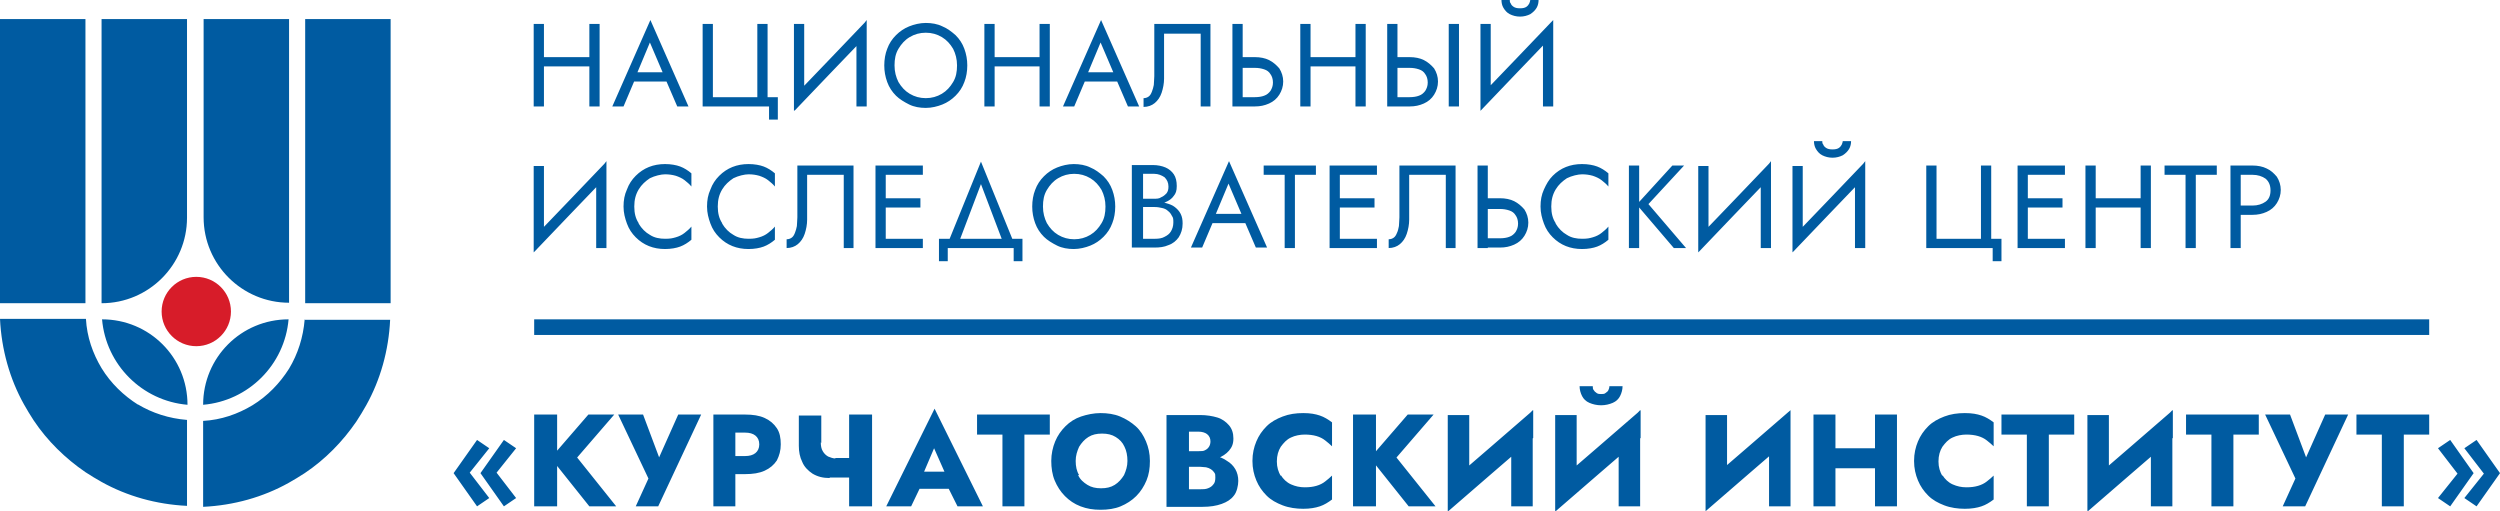 <?xml version="1.0" encoding="UTF-8"?>
<svg id="_Слой_2_копия_" data-name="Слой 2 (копия)" xmlns="http://www.w3.org/2000/svg" version="1.1" viewBox="0 0 512 104.7">
  <defs>
    <style>
      .cls-1 {
        fill: #005ba1;
      }

      .cls-1, .cls-2 {
        stroke-width: 0px;
      }

      .cls-2 {
        fill: #d71c29;
      }
    </style>
  </defs>
  <path class="cls-1" d="M100.2,102l-2.5,1.7-4.8-6.8,4.8-6.8,2.5,1.7-4,5,4,5.2ZM105.7,102l-2.5,1.7-4.8-6.8,4.8-6.8,2.5,1.7-4,5,4,5.2ZM114.1,84.9v18.8h-4.7v-18.8h4.7ZM125.8,84.9l-7.6,8.8,8,10h-5.5l-7.9-9.9,7.7-8.9h5.3ZM134.8,103.7h-4.6l2.6-5.7-6.2-13.1h5.1l4.2,11.2h-2s5-11.2,5-11.2h4.7l-8.8,18.8ZM150.6,84.9v18.8h-4.5v-18.8h4.5ZM148.9,84.9h3.7c1.6,0,2.9.2,4,.7,1.1.5,1.9,1.2,2.5,2.1.6.9.8,2,.8,3.3s-.3,2.3-.8,3.3c-.6.9-1.4,1.6-2.5,2.1-1.1.5-2.4.7-4,.7h-3.7v-3.7h3.7c.9,0,1.6-.2,2.1-.6.5-.4.8-1,.8-1.8s-.3-1.4-.8-1.8c-.5-.4-1.2-.6-2.1-.6h-3.7v-3.7ZM168.1,90.6c0,.7.1,1.3.4,1.8.3.5.6.8,1.1,1.1.5.2,1,.4,1.6.4l-1.3,4c-1.4,0-2.5-.3-3.5-.9-.9-.6-1.7-1.4-2.1-2.4-.5-1-.7-2.1-.7-3.3v-6.2h4.6v5.6ZM171.1,93.8h4.5v4h-5.8l1.3-4ZM178.6,84.9v18.8h-4.7v-18.8h4.7ZM188.7,97.9l.2,1-2.3,4.8h-5.1l9.9-20,9.9,20h-5.2l-2.3-4.6.2-1.2-2.7-6.1-2.6,6.1ZM186.7,96.6h9.3l.3,3.5h-9.9l.3-3.5ZM200.1,84.9h14.9v4.1h-5.2v14.7h-4.5v-14.7h-5.2v-4.1ZM216.1,90.4c.5-1.2,1.2-2.2,2.1-3.1s2-1.6,3.2-2,2.6-.7,4-.7,2.8.2,4,.7c1.2.5,2.3,1.2,3.2,2s1.6,1.9,2.1,3.1c.5,1.2.8,2.5.8,4s-.2,2.8-.7,4-1.2,2.3-2.1,3.2c-.9.9-2,1.6-3.2,2.1s-2.6.7-4.1.7-2.8-.2-4.1-.7-2.3-1.2-3.2-2.1c-.9-.9-1.6-2-2.1-3.2-.5-1.2-.7-2.6-.7-4s.3-2.8.8-4ZM220.8,97.3c.4.9,1.1,1.5,1.9,2,.8.5,1.7.7,2.8.7s2-.2,2.8-.7c.8-.5,1.4-1.2,1.9-2,.4-.9.7-1.8.7-2.9s-.2-2.1-.6-2.9c-.4-.9-1-1.5-1.8-2-.8-.5-1.7-.7-2.8-.7s-2,.2-2.8.7c-.8.5-1.4,1.2-1.9,2-.4.9-.7,1.8-.7,2.9s.2,2.1.7,2.9ZM242.5,92.4h3c.5,0,1,0,1.3-.2.4-.2.6-.4.8-.7.2-.3.3-.7.3-1.1,0-.6-.2-1.1-.7-1.5-.4-.3-1-.5-1.8-.5h-1.9v11.8h2.3c.6,0,1.1,0,1.6-.2.5-.2.8-.4,1.1-.8.3-.3.4-.8.4-1.4s0-.7-.2-1c-.2-.3-.4-.5-.7-.7-.3-.2-.6-.3-1-.4-.4,0-.8-.1-1.2-.1h-3.5v-2.5h4c.9,0,1.8,0,2.7.3.9.2,1.6.5,2.3,1,.7.4,1.3,1,1.7,1.7.4.7.6,1.5.6,2.4s-.3,2.3-.9,3c-.6.8-1.4,1.3-2.5,1.7-1.1.4-2.4.6-3.9.6h-7.4v-18.8h6.9c1.3,0,2.5.2,3.5.5,1,.3,1.8.9,2.4,1.6.6.7.9,1.6.9,2.7s-.3,1.8-.9,2.5c-.6.7-1.4,1.2-2.4,1.6-1,.4-2.1.6-3.5.6h-3.5v-2ZM262.3,97.3c.5.8,1.2,1.5,2.1,1.9s1.8.6,2.8.6,1.7-.1,2.4-.3c.7-.2,1.3-.5,1.8-.9.5-.4,1-.8,1.4-1.2v4.9c-.8.6-1.6,1.1-2.5,1.4-.9.3-2,.5-3.4.5s-2.9-.2-4.2-.7c-1.3-.5-2.4-1.1-3.3-2s-1.6-1.9-2.1-3.1-.8-2.5-.8-4,.3-2.8.8-4c.5-1.2,1.2-2.2,2.1-3.1s2-1.5,3.3-2c1.3-.5,2.7-.7,4.2-.7s2.5.2,3.4.5c.9.3,1.7.8,2.5,1.4v4.9c-.4-.4-.9-.8-1.4-1.2-.5-.4-1.1-.7-1.8-.9-.7-.2-1.5-.3-2.4-.3s-2,.2-2.8.6c-.9.4-1.5,1.1-2.1,1.9-.5.8-.8,1.8-.8,3s.3,2.1.8,3ZM281.8,84.9v18.8h-4.7v-18.8h4.7ZM293.6,84.9l-7.6,8.8,8,10h-5.5l-7.9-9.9,7.7-8.9h5.3ZM296.6,104.7v-5.7c.1,0,17.4-15,17.4-15v5.7c-.1,0-17.4,15-17.4,15ZM300.9,100.2l-4.4,4.5v-19.7h4.4v15.3ZM313.9,103.7h-4.4v-15.1l4.4-4.6v19.7ZM318.6,104.7v-5.7c.1,0,17.4-15,17.4-15v5.7c-.1,0-17.4,15-17.4,15ZM322.9,100.2l-4.4,4.5v-19.7h4.4v15.3ZM326.2,79.1c0,.3,0,.6.2.8.1.2.3.4.6.6s.6.2.9.2.7,0,.9-.2.5-.3.6-.6c.1-.2.2-.5.2-.8h2.7c0,.7-.2,1.4-.5,2-.3.6-.8,1.1-1.5,1.4-.7.3-1.5.5-2.4.5s-1.7-.2-2.4-.5-1.2-.8-1.5-1.4c-.3-.6-.5-1.3-.5-2h2.7ZM335.9,103.7h-4.4v-15.1l4.4-4.6v19.7ZM349.3,104.7v-5.7c.1,0,17.4-15,17.4-15v5.7c-.1,0-17.4,15-17.4,15ZM353.7,100.2l-4.4,4.5v-19.7h4.4v15.3ZM366.7,103.7h-4.4v-15.1l4.4-4.6v19.7ZM375.9,84.9v18.8h-4.5v-18.8h4.5ZM372.6,91.8h14.2v4.1h-14.2v-4.1ZM388.5,84.9v18.8h-4.5v-18.8h4.5ZM397.8,97.3c.5.8,1.2,1.5,2.1,1.9.9.4,1.8.6,2.8.6s1.7-.1,2.4-.3c.7-.2,1.3-.5,1.8-.9.5-.4,1-.8,1.4-1.2v4.9c-.8.6-1.6,1.1-2.5,1.4-.9.3-2,.5-3.4.5s-2.9-.2-4.2-.7c-1.3-.5-2.4-1.1-3.3-2s-1.6-1.9-2.1-3.1c-.5-1.2-.8-2.5-.8-4s.3-2.8.8-4c.5-1.2,1.2-2.2,2.1-3.1s2-1.5,3.3-2,2.7-.7,4.2-.7,2.5.2,3.4.5c.9.3,1.7.8,2.5,1.4v4.9c-.4-.4-.9-.8-1.4-1.2-.5-.4-1.1-.7-1.8-.9-.7-.2-1.5-.3-2.4-.3s-2,.2-2.8.6c-.9.4-1.5,1.1-2.1,1.9-.5.8-.8,1.8-.8,3s.3,2.1.8,3ZM409.9,84.9h14.9v4.1h-5.2v14.7h-4.5v-14.7h-5.2v-4.1ZM427.6,104.7v-5.7c.1,0,17.4-15,17.4-15v5.7c-.1,0-17.4,15-17.4,15ZM431.9,100.2l-4.4,4.5v-19.7h4.4v15.3ZM444.9,103.7h-4.4v-15.1l4.4-4.6v19.7ZM447.7,84.9h14.9v4.1h-5.2v14.7h-4.5v-14.7h-5.2v-4.1ZM472.1,103.7h-4.6l2.6-5.7-6.2-13.1h5.1l4.2,11.2h-2s5-11.2,5-11.2h4.7l-8.8,18.8ZM482.6,84.9h14.9v4.1h-5.2v14.7h-4.5v-14.7h-5.2v-4.1ZM499.3,91.8l2.5-1.7,4.8,6.8-4.8,6.8-2.5-1.7,4-5-4-5.2ZM504.7,91.8l2.5-1.7,4.8,6.8-4.8,6.8-2.5-1.7,4-5-4-5.2Z"/>
  <rect class="cls-1" x="109.4" y="65.4" width="388.1" height="3.2"/>
  <path class="cls-1" d="M111.4,4.9v16.9h-2.1V4.9h2.1ZM110.5,11.7h11.6v1.9h-11.6v-1.9ZM122.8,4.9v16.9h-2.1V4.9h2.1ZM130.4,15.5l-.2.4-2.5,5.9h-2.3l7.8-17.7,7.8,17.7h-2.3l-2.5-5.8-.2-.5-2.9-6.8-2.8,6.7ZM129.6,14.8h7.5l.7,1.9h-8.9l.7-1.9ZM155.1,19.9V4.9h2.1v15h2.1v4.6h-1.8v-2.7h-13.6V4.9h2.1v15h9.3ZM162.7,22.7v-3.1c.1,0,14.8-15.4,14.8-15.4v3.1c-.1,0-14.8,15.4-14.8,15.4ZM164.7,20l-2.1,2.7V4.9h2.1v15.1ZM177.5,21.8h-2.1V6.8l2.1-2.7v17.7ZM181.7,10c.4-1.1,1-2,1.8-2.8.8-.8,1.7-1.4,2.7-1.8,1-.4,2.2-.7,3.4-.7s2.4.2,3.4.7c1,.4,1.9,1.1,2.7,1.8.8.8,1.4,1.7,1.8,2.8.4,1.1.6,2.2.6,3.4s-.2,2.4-.6,3.4c-.4,1.1-1,2-1.8,2.8-.8.8-1.7,1.4-2.7,1.8s-2.2.7-3.4.7-2.4-.2-3.4-.7-2-1.1-2.7-1.8c-.8-.8-1.4-1.7-1.8-2.8-.4-1.1-.6-2.2-.6-3.4s.2-2.4.6-3.4ZM184,16.8c.6,1,1.3,1.8,2.3,2.4,1,.6,2.1.9,3.3.9s2.3-.3,3.3-.9c1-.6,1.7-1.4,2.3-2.4s.8-2.1.8-3.4-.3-2.4-.8-3.4c-.6-1-1.3-1.8-2.3-2.4-1-.6-2.1-.9-3.3-.9s-2.3.3-3.3.9-1.7,1.4-2.3,2.4c-.6,1-.8,2.1-.8,3.4s.3,2.4.8,3.4ZM203.7,4.9v16.9h-2.1V4.9h2.1ZM202.8,11.7h11.6v1.9h-11.6v-1.9ZM215,4.9v16.9h-2.1V4.9h2.1ZM222.7,15.5l-.2.4-2.5,5.9h-2.3l7.8-17.7,7.8,17.7h-2.3l-2.5-5.8-.2-.5-2.9-6.8-2.8,6.7ZM221.8,14.8h7.5l.7,1.9h-8.9l.7-1.9ZM248,21.8h-2.1V6.9h-7.5v9.2c0,1-.2,2-.5,2.9-.3.9-.8,1.6-1.4,2.1-.6.5-1.4.8-2.3.8v-1.8c.4,0,.7-.1,1-.3.3-.2.5-.5.7-1s.3-.9.4-1.4c0-.5.1-1.1.1-1.8V4.9h11.5v16.9ZM254.5,4.9v16.9h-2.1V4.9h2.1ZM253.6,11.7h3.4c1.1,0,2.1.2,2.9.6s1.5,1,2.1,1.7c.5.8.8,1.7.8,2.7s-.3,1.9-.8,2.7c-.5.8-1.2,1.4-2.1,1.8s-1.8.6-2.9.6h-3.4v-1.9h3.4c.7,0,1.4-.1,1.9-.3.6-.2,1-.6,1.3-1,.3-.5.5-1,.5-1.7s-.2-1.3-.5-1.7c-.3-.5-.7-.8-1.3-1s-1.2-.3-1.9-.3h-3.4v-1.9ZM268.4,4.9v16.9h-2.1V4.9h2.1ZM267.5,11.7h11.6v1.9h-11.6v-1.9ZM279.7,4.9v16.9h-2.1V4.9h2.1ZM286.2,4.9v16.9h-2.1V4.9h2.1ZM285.3,11.7h3.4c1.1,0,2.1.2,2.9.6s1.5,1,2.1,1.7c.5.8.8,1.7.8,2.7s-.3,1.9-.8,2.7c-.5.8-1.2,1.4-2.1,1.8s-1.8.6-2.9.6h-3.4v-1.9h3.4c.7,0,1.4-.1,1.9-.3.6-.2,1-.6,1.3-1,.3-.5.5-1,.5-1.7s-.2-1.3-.5-1.7c-.3-.5-.7-.8-1.3-1s-1.2-.3-1.9-.3h-3.4v-1.9ZM298.8,4.9v16.9h-2.1V4.9h2.1ZM303.2,22.7v-3.1c.1,0,14.8-15.4,14.8-15.4v3.1c-.1,0-14.8,15.4-14.8,15.4ZM305.3,20l-2.1,2.7V4.9h2.1v15.1ZM309.2,0c0,.2,0,.5.2.7.1.3.3.5.6.7.3.2.7.3,1.3.3s1-.1,1.3-.3.5-.5.6-.7c.1-.3.2-.5.2-.7h1.7c0,.5-.1,1.1-.4,1.6-.3.5-.7.9-1.3,1.3-.6.3-1.3.5-2.1.5s-1.5-.2-2.1-.5c-.6-.3-1-.8-1.3-1.3-.3-.5-.4-1.1-.4-1.6h1.7ZM318.1,21.8h-2.1V6.8l2.1-2.7v17.7ZM109.4,51.6v-3.1c.1,0,14.8-15.4,14.8-15.4v3.1c-.1,0-14.8,15.4-14.8,15.4ZM111.4,49l-2.1,2.7v-17.7h2.1v15.1ZM124.2,50.8h-2.1v-15.1l2.1-2.7v17.7ZM130.8,45.8c.6,1,1.4,1.8,2.3,2.3.9.6,2,.8,3.1.8s1.5-.1,2.2-.3c.7-.2,1.3-.5,1.8-.9.5-.4,1-.8,1.4-1.3v2.7c-.7.6-1.5,1.1-2.3,1.4-.8.3-1.9.5-3.1.5s-2.3-.2-3.3-.6-1.9-1-2.7-1.8c-.8-.8-1.4-1.7-1.8-2.8-.4-1.1-.7-2.2-.7-3.5s.2-2.4.7-3.5c.4-1.1,1-2,1.8-2.8.8-.8,1.7-1.4,2.7-1.8,1-.4,2.1-.6,3.3-.6s2.3.2,3.1.5c.8.3,1.6.8,2.3,1.4v2.7c-.4-.5-.9-.9-1.4-1.3-.5-.4-1.2-.7-1.8-.9-.7-.2-1.4-.3-2.2-.3s-2.1.3-3.1.8c-.9.6-1.7,1.3-2.3,2.3-.6,1-.9,2.1-.9,3.5s.3,2.5.9,3.4ZM147.9,45.8c.6,1,1.4,1.8,2.3,2.3.9.6,2,.8,3.1.8s1.5-.1,2.2-.3c.7-.2,1.3-.5,1.8-.9.5-.4,1-.8,1.4-1.3v2.7c-.7.6-1.5,1.1-2.3,1.4-.8.3-1.9.5-3.1.5s-2.3-.2-3.3-.6-1.9-1-2.7-1.8c-.8-.8-1.4-1.7-1.8-2.8-.4-1.1-.7-2.2-.7-3.5s.2-2.4.7-3.5c.4-1.1,1-2,1.8-2.8.8-.8,1.7-1.4,2.7-1.8,1-.4,2.1-.6,3.3-.6s2.3.2,3.1.5c.8.3,1.6.8,2.3,1.4v2.7c-.4-.5-.9-.9-1.4-1.3-.5-.4-1.2-.7-1.8-.9-.7-.2-1.4-.3-2.2-.3s-2.1.3-3.1.8c-.9.6-1.7,1.3-2.3,2.3-.6,1-.9,2.1-.9,3.5s.3,2.5.9,3.4ZM174.9,50.8h-2.1v-15h-7.5v9.2c0,1-.2,2-.5,2.9-.3.9-.8,1.6-1.4,2.1-.6.5-1.4.8-2.3.8v-1.8c.4,0,.7-.1,1-.3.3-.2.5-.5.7-1s.3-.9.4-1.4c0-.5.1-1.1.1-1.8v-10.6h11.5v16.9ZM181.4,33.9v16.9h-2.1v-16.9h2.1ZM180.5,33.9h8.5v1.9h-8.5v-1.9ZM180.5,40.6h8v1.9h-8v-1.9ZM180.5,48.9h8.5v1.9h-8.5v-1.9ZM194.1,50.8v2.7h-1.8v-4.6h17.1v4.6h-1.8v-2.7h-13.5ZM196.2,50.1h-2.2l6.9-17,6.9,17h-2.2l-4.7-12.4-4.7,12.4ZM212,38.9c.4-1.1,1-2,1.8-2.8.8-.8,1.7-1.4,2.7-1.8,1-.4,2.2-.7,3.4-.7s2.4.2,3.4.7c1,.4,1.9,1.1,2.7,1.8.8.8,1.4,1.7,1.8,2.8.4,1.1.6,2.2.6,3.4s-.2,2.4-.6,3.4c-.4,1.1-1,2-1.8,2.8-.8.8-1.7,1.4-2.7,1.8s-2.2.7-3.4.7-2.4-.2-3.4-.7-2-1.1-2.7-1.8c-.8-.8-1.4-1.7-1.8-2.8-.4-1.1-.6-2.2-.6-3.4s.2-2.4.6-3.4ZM214.4,45.7c.6,1,1.3,1.8,2.3,2.4,1,.6,2.1.9,3.3.9s2.3-.3,3.3-.9c1-.6,1.7-1.4,2.3-2.4s.8-2.1.8-3.4-.3-2.4-.8-3.4c-.6-1-1.3-1.8-2.3-2.4-1-.6-2.1-.9-3.3-.9s-2.3.3-3.3.9-1.7,1.4-2.3,2.4c-.6,1-.8,2.1-.8,3.4s.3,2.4.8,3.4ZM233.6,40.7h2.7c.6,0,1.1,0,1.5-.3.5-.2.8-.5,1.1-.8.3-.4.4-.8.4-1.4,0-.8-.3-1.4-.8-1.9-.6-.4-1.3-.7-2.1-.7h-2.3v13.3h2.5c.7,0,1.4-.1,1.9-.4.6-.3,1-.6,1.3-1.1.3-.5.5-1.1.5-1.8s0-1-.3-1.4c-.2-.4-.4-.7-.8-1-.3-.3-.7-.5-1.2-.6-.5-.1-.9-.2-1.5-.2h-3v-1.1h3c.8,0,1.6,0,2.3.3.7.2,1.3.4,1.8.8.5.4.9.8,1.2,1.4.3.6.4,1.2.4,2,0,1.1-.3,2-.8,2.8-.5.7-1.2,1.3-2.1,1.6-.9.4-1.8.5-2.9.5h-4.6v-16.9h4.3c1,0,1.9.2,2.6.5.7.3,1.3.8,1.7,1.4.4.6.6,1.4.6,2.4s-.2,1.5-.6,2c-.4.6-1,1-1.7,1.3-.7.3-1.6.4-2.6.4h-2.7v-1.1ZM248.9,44.4l-.2.4-2.5,5.9h-2.3l7.8-17.7,7.8,17.7h-2.3l-2.5-5.8-.2-.5-2.9-6.8-2.8,6.7ZM248,43.8h7.5l.7,1.9h-8.9l.7-1.9ZM258.8,33.9h10.7v1.9h-4.3v15h-2.1v-15h-4.3v-1.9ZM274.4,33.9v16.9h-2.1v-16.9h2.1ZM273.5,33.9h8.5v1.9h-8.5v-1.9ZM273.5,40.6h8v1.9h-8v-1.9ZM273.5,48.9h8.5v1.9h-8.5v-1.9ZM298.2,50.8h-2.1v-15h-7.5v9.2c0,1-.2,2-.5,2.9-.3.9-.8,1.6-1.4,2.1-.6.5-1.4.8-2.3.8v-1.8c.4,0,.7-.1,1-.3.3-.2.5-.5.7-1,.2-.4.3-.9.4-1.4,0-.5.1-1.1.1-1.8v-10.6h11.5v16.9ZM304.7,33.9v16.9h-2.1v-16.9h2.1ZM303.8,40.6h3.4c1.1,0,2.1.2,2.9.6s1.5,1,2.1,1.7c.5.8.8,1.7.8,2.7s-.3,1.9-.8,2.7c-.5.8-1.2,1.4-2.1,1.8s-1.8.6-2.9.6h-3.4v-1.9h3.4c.7,0,1.4-.1,1.9-.3.6-.2,1-.6,1.3-1,.3-.5.5-1,.5-1.7s-.2-1.3-.5-1.7c-.3-.5-.7-.8-1.3-1s-1.2-.3-1.9-.3h-3.4v-1.9ZM318.6,45.8c.6,1,1.4,1.8,2.3,2.3.9.6,2,.8,3.1.8s1.5-.1,2.2-.3c.7-.2,1.3-.5,1.8-.9.5-.4,1-.8,1.4-1.3v2.7c-.7.6-1.5,1.1-2.3,1.4s-1.9.5-3.1.5-2.3-.2-3.3-.6c-1-.4-1.9-1-2.7-1.8-.8-.8-1.4-1.7-1.8-2.8s-.7-2.2-.7-3.5.2-2.4.7-3.5,1-2,1.8-2.8c.8-.8,1.7-1.4,2.7-1.8,1-.4,2.1-.6,3.3-.6s2.3.2,3.1.5,1.6.8,2.3,1.4v2.7c-.4-.5-.9-.9-1.4-1.3-.5-.4-1.2-.7-1.8-.9-.7-.2-1.4-.3-2.2-.3s-2.1.3-3.1.8c-.9.6-1.7,1.3-2.3,2.3-.6,1-.9,2.1-.9,3.5s.3,2.5.9,3.4ZM335.7,33.9v16.9h-2.1v-16.9h2.1ZM344.9,33.9l-7.3,7.9,7.7,9h-2.5l-7.6-8.9,7.3-8h2.5ZM347.9,51.6v-3.1c.1,0,14.8-15.4,14.8-15.4v3.1c-.1,0-14.8,15.4-14.8,15.4ZM349.9,49l-2.1,2.7v-17.7h2.1v15.1ZM362.7,50.8h-2.1v-15.1l2.1-2.7v17.7ZM367.2,51.6v-3.1c.1,0,14.8-15.4,14.8-15.4v3.1c-.1,0-14.8,15.4-14.8,15.4ZM369.2,49l-2.1,2.7v-17.7h2.1v15.1ZM373.2,28.9c0,.2,0,.5.2.7.1.3.3.5.6.7.3.2.7.3,1.3.3s1-.1,1.3-.3.5-.5.6-.7c.1-.3.2-.5.2-.7h1.7c0,.5-.1,1.1-.4,1.6-.3.5-.7.9-1.3,1.3-.6.3-1.3.5-2.1.5s-1.5-.2-2.1-.5c-.6-.3-1-.8-1.3-1.3-.3-.5-.4-1.1-.4-1.6h1.7ZM382,50.8h-2.1v-15.1l2.1-2.7v17.7ZM405.7,48.9v-15h2.1v15h2.1v4.6h-1.8v-2.7h-13.6v-16.9h2.1v15h9.3ZM415.3,33.9v16.9h-2.1v-16.9h2.1ZM414.4,33.9h8.5v1.9h-8.5v-1.9ZM414.4,40.6h8v1.9h-8v-1.9ZM414.4,48.9h8.5v1.9h-8.5v-1.9ZM429.2,33.9v16.9h-2.1v-16.9h2.1ZM428.3,40.6h11.6v1.9h-11.6v-1.9ZM440.5,33.9v16.9h-2.1v-16.9h2.1ZM443.3,33.9h10.7v1.9h-4.3v15h-2.1v-15h-4.3v-1.9ZM458.9,33.9v16.9h-2.1v-16.9h2.1ZM457.9,33.9h3.4c1.1,0,2.1.2,2.9.6.9.4,1.5,1,2.1,1.7.5.8.8,1.7.8,2.7s-.3,1.9-.8,2.7c-.5.8-1.2,1.4-2.1,1.8s-1.8.6-2.9.6h-3.4v-1.9h3.4c1.1,0,2-.3,2.7-.8.7-.5,1-1.3,1-2.3s-.3-1.8-1-2.4c-.7-.5-1.6-.8-2.7-.8h-3.4v-1.9Z"/>
  <circle class="cls-2" cx="40.2" cy="63.8" r="7.1"/>
  <path class="cls-1" d="M17.5,3.9v58.2H0V3.9h17.5ZM20.8,3.9v58.2h0c9.7,0,17.5-7.9,17.5-17.5V3.9h-17.5ZM41.7,3.9v40.6c0,9.7,7.9,17.5,17.5,17.5h0V3.9h-17.5ZM62.5,3.9v58.2h17.5V3.9h-17.5ZM28.3,82.9c-3-1.9-5.6-4.4-7.5-7.5-1.8-3-3-6.4-3.2-10.1H0c.3,6.3,2,12.3,4.9,17.5.6,1.1,1.3,2.2,2,3.3,2.8,4.2,6.5,7.8,10.6,10.6,1.1.7,2.2,1.4,3.3,2,5.2,2.9,11.2,4.6,17.5,4.9v-17.6c-3.7-.3-7.1-1.4-10.1-3.2ZM62.4,65.4c-.3,3.7-1.4,7.1-3.2,10.1-1.9,3-4.4,5.6-7.5,7.5-3,1.8-6.4,3-10.1,3.2v17.6c6.3-.3,12.3-2,17.5-4.9,1.1-.6,2.2-1.3,3.3-2,4.2-2.8,7.8-6.5,10.6-10.6.7-1.1,1.4-2.2,2-3.3,2.9-5.2,4.6-11.2,4.9-17.5h-17.6ZM20.9,65.4h0c.8,9.3,8.2,16.7,17.5,17.5h0c0-9.7-7.8-17.5-17.5-17.5ZM59.1,65.4c-9.7,0-17.5,7.8-17.5,17.5h0c9.3-.8,16.7-8.2,17.5-17.5h0Z"/>
</svg>